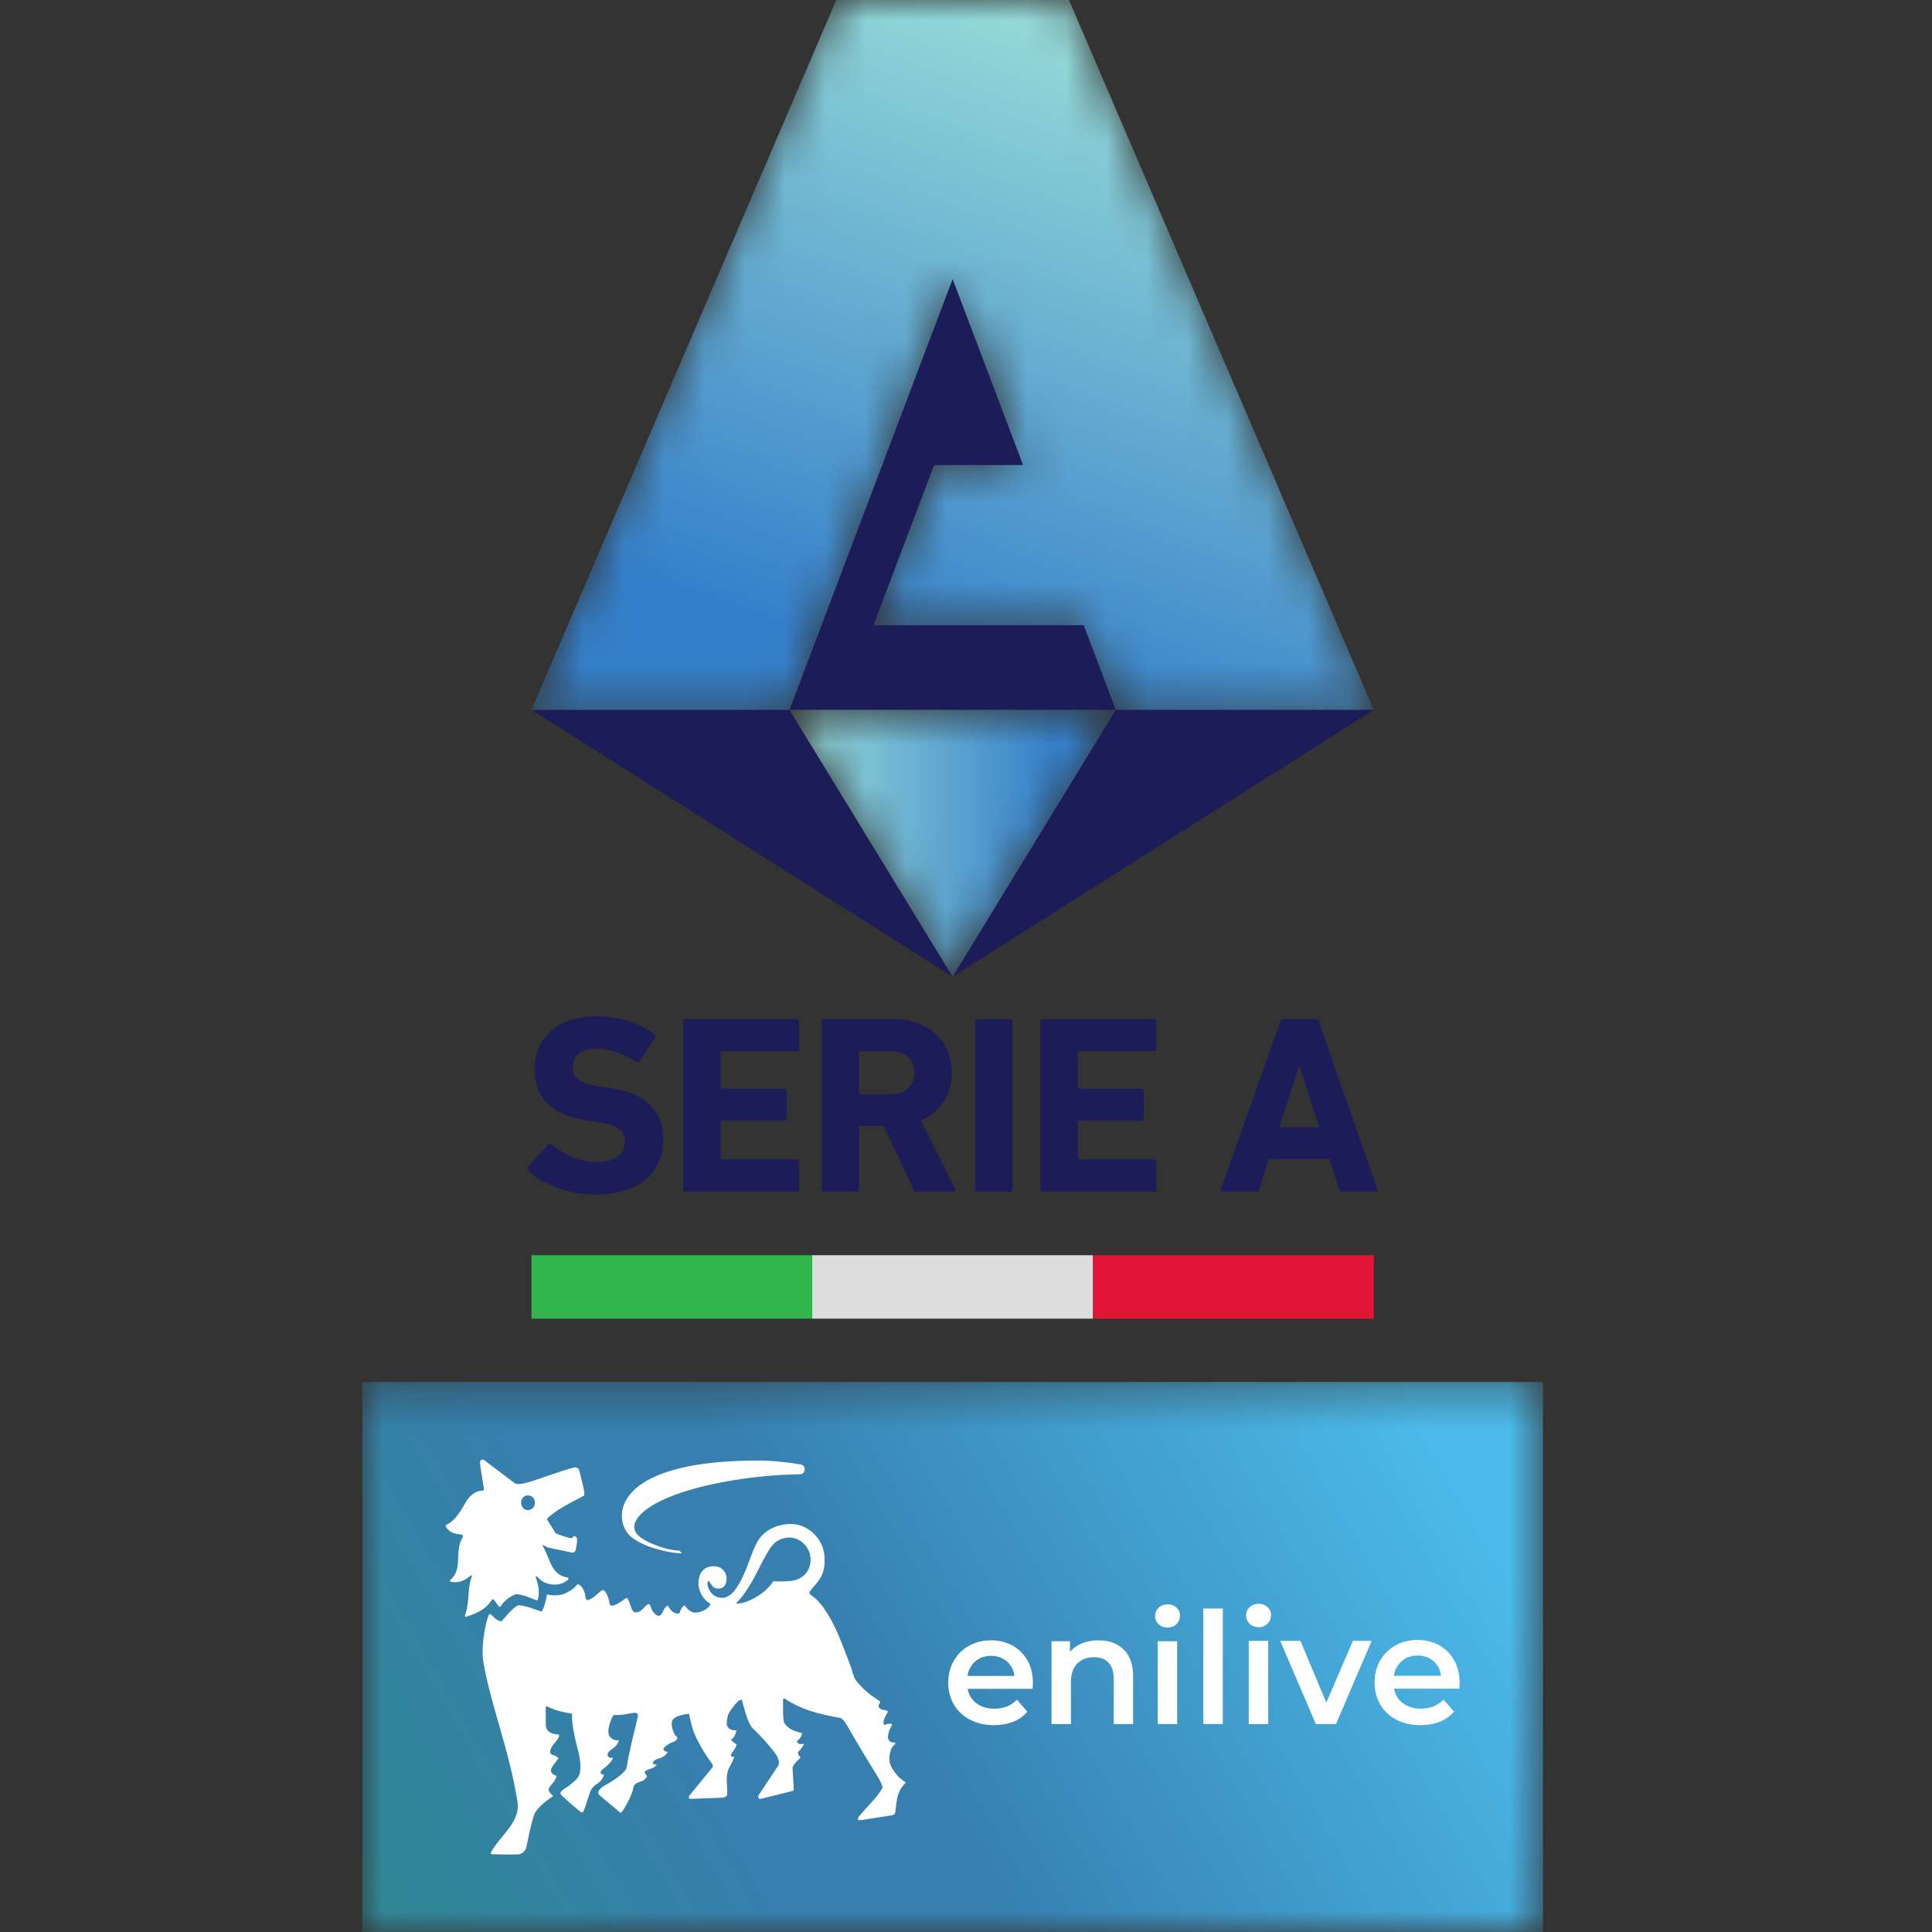 <svg width="48" height="48" viewBox="0 0 48 48" fill="none" xmlns="http://www.w3.org/2000/svg">
<rect x="0" y="0" width="48" height="48" fill="#333333" stroke="none"/>
<mask id="mask0_433_666" style="mask-type:luminance" maskUnits="userSpaceOnUse" x="9" y="34" width="30" height="14">
<path d="M9 48H38.335V34.334H9V48Z" fill="white"/>
</mask>
<g mask="url(#mask0_433_666)">
<path d="M9 48H38.335V34.334H9V48Z" fill="url(#paint0_linear_433_666)"/>
</g>
<path d="M13.136 29.092C13.11 29.066 13.098 29.022 13.129 28.984L13.609 28.435C13.634 28.404 13.672 28.404 13.704 28.429C13.988 28.656 14.373 28.871 14.827 28.871C15.276 28.871 15.528 28.662 15.528 28.359C15.528 28.107 15.377 27.949 14.865 27.88L14.638 27.848C13.767 27.728 13.281 27.318 13.281 26.56C13.281 25.771 13.874 25.247 14.802 25.247C15.37 25.247 15.9 25.418 16.26 25.695C16.298 25.721 16.305 25.746 16.273 25.79L15.888 26.365C15.863 26.396 15.831 26.402 15.8 26.383C15.471 26.169 15.155 26.055 14.802 26.055C14.423 26.055 14.228 26.251 14.228 26.522C14.228 26.768 14.404 26.926 14.897 26.996L15.124 27.027C16.008 27.147 16.475 27.551 16.475 28.328C16.475 29.104 15.9 29.679 14.79 29.679C14.12 29.679 13.47 29.413 13.136 29.092Z" fill="#1C1D58"/>
<path d="M16.974 25.38C16.974 25.342 16.999 25.317 17.037 25.317H19.789C19.827 25.317 19.852 25.342 19.852 25.38V26.055C19.852 26.093 19.827 26.118 19.789 26.118H17.939C17.914 26.118 17.902 26.131 17.902 26.156V27.008C17.902 27.034 17.914 27.046 17.939 27.046H19.48C19.518 27.046 19.543 27.072 19.543 27.11V27.779C19.543 27.816 19.518 27.842 19.48 27.842H17.939C17.914 27.842 17.902 27.854 17.902 27.88V28.77C17.902 28.795 17.914 28.808 17.939 28.808H19.789C19.827 28.808 19.852 28.833 19.852 28.871V29.546C19.852 29.584 19.827 29.609 19.789 29.609H17.037C16.999 29.609 16.974 29.584 16.974 29.546V25.38Z" fill="#1C1D58"/>
<path d="M22.718 26.649C22.718 26.327 22.491 26.118 22.138 26.118H21.38C21.355 26.118 21.342 26.131 21.342 26.156V27.147C21.342 27.173 21.355 27.185 21.38 27.185H22.138C22.491 27.185 22.718 26.977 22.718 26.649ZM22.788 29.609C22.731 29.609 22.712 29.59 22.693 29.546L21.954 27.974H21.38C21.355 27.974 21.342 27.987 21.342 28.012V29.546C21.342 29.584 21.317 29.609 21.279 29.609H20.477C20.439 29.609 20.414 29.584 20.414 29.546V25.38C20.414 25.342 20.439 25.317 20.477 25.317H22.188C23.066 25.317 23.646 25.866 23.646 26.649C23.646 27.198 23.356 27.634 22.882 27.842L23.728 29.534C23.747 29.571 23.728 29.609 23.684 29.609H22.788Z" fill="#1C1D58"/>
<path d="M24.227 25.38C24.227 25.342 24.252 25.317 24.29 25.317H25.092C25.13 25.317 25.155 25.342 25.155 25.38V29.546C25.155 29.584 25.13 29.609 25.092 29.609H24.29C24.252 29.609 24.227 29.584 24.227 29.546V25.38Z" fill="#1C1D58"/>
<path d="M25.849 25.38C25.849 25.342 25.875 25.317 25.913 25.317H28.665C28.703 25.317 28.728 25.342 28.728 25.38V26.055C28.728 26.093 28.703 26.118 28.665 26.118H26.815C26.79 26.118 26.777 26.131 26.777 26.156V27.008C26.777 27.034 26.79 27.046 26.815 27.046H28.355C28.393 27.046 28.419 27.072 28.419 27.11V27.779C28.419 27.816 28.393 27.842 28.355 27.842H26.815C26.79 27.842 26.777 27.854 26.777 27.88V28.77C26.777 28.795 26.79 28.808 26.815 28.808H28.665C28.703 28.808 28.728 28.833 28.728 28.871V29.546C28.728 29.584 28.703 29.609 28.665 29.609H25.913C25.875 29.609 25.849 29.584 25.849 29.546V25.38Z" fill="#1C1D58"/>
<path d="M32.775 28.006L32.288 26.503H32.27L31.784 28.006H32.775ZM31.809 25.38C31.821 25.342 31.847 25.317 31.891 25.317H32.686C32.73 25.317 32.756 25.342 32.768 25.38L34.22 29.546C34.233 29.584 34.22 29.609 34.176 29.609H33.355C33.311 29.609 33.286 29.59 33.273 29.546L33.027 28.795H31.524L31.285 29.546C31.272 29.59 31.247 29.609 31.203 29.609H30.376C30.331 29.609 30.319 29.584 30.331 29.546L31.809 25.38Z" fill="#1C1D58"/>
<path d="M13.204 32.762V31.186H20.18V32.762H13.204Z" fill="#30B54D"/>
<path d="M20.18 32.762V31.186H27.156V32.762H20.18Z" fill="#DEDDDE"/>
<path d="M27.155 32.762V31.186H34.132V32.762H27.155Z" fill="#E31536"/>
<path d="M19.614 17.636L23.668 6.933L25.418 11.555H23.208L21.701 15.534H26.925L27.721 17.636H19.614Z" fill="#1C1D58"/>
<path d="M23.668 24.267L34.131 17.636H27.721L23.668 24.267Z" fill="#1C1D58"/>
<path d="M23.668 24.267L13.204 17.636H19.614L23.668 24.267Z" fill="#1C1D58"/>
<mask id="mask1_433_666" style="mask-type:luminance" maskUnits="userSpaceOnUse" x="19" y="17" width="9" height="8">
<path d="M19.613 17.636L23.668 24.267L27.721 17.636H19.613Z" fill="white"/>
</mask>
<g mask="url(#mask1_433_666)">
<path d="M19.613 17.636L23.668 24.267L27.721 17.636H19.613Z" fill="url(#paint1_linear_433_666)"/>
</g>
<mask id="mask2_433_666" style="mask-type:luminance" maskUnits="userSpaceOnUse" x="13" y="0" width="22" height="18">
<path d="M23.668 6.933L25.418 11.555H23.208L21.701 15.534H26.925L27.721 17.636H34.131L26.558 -3.37222e-05H20.777L13.204 17.636H19.614L23.668 6.933Z" fill="white"/>
</mask>
<g mask="url(#mask2_433_666)">
<path d="M23.668 6.933L25.418 11.555H23.208L21.701 15.534H26.925L27.721 17.636H34.131L26.558 -3.37222e-05H20.777L13.204 17.636H19.614L23.668 6.933Z" fill="url(#paint2_linear_433_666)"/>
</g>
<path d="M15.98 39.961C16.009 39.928 16.102 39.833 16.129 39.855C16.181 39.897 16.184 40.063 16.326 40.134M18.305 39.814C18.295 39.824 18.291 39.839 18.309 39.84C18.473 39.84 18.667 39.753 18.823 39.655C18.962 39.568 19.066 39.49 19.218 39.284C19.218 39.284 19.302 39.3 19.608 39.282C19.918 39.265 20.124 39.064 20.139 38.776C20.157 38.428 19.831 38.118 19.465 38.219C19.206 38.292 19.127 38.478 19.025 38.648C18.859 38.927 18.668 39.431 18.324 39.795C18.324 39.795 18.317 39.802 18.305 39.814ZM14.191 42.572C14.004 42.541 13.796 42.498 13.604 42.401C13.604 42.401 13.559 42.374 13.559 42.416L13.561 42.801C13.537 42.992 13.672 43.081 13.84 43.087C13.967 43.091 13.825 43.249 13.762 43.326C13.669 43.441 13.648 43.523 13.689 43.576C13.726 43.624 13.757 43.574 13.877 43.681C13.777 43.815 13.723 43.883 13.707 43.92C13.707 43.92 13.618 44.058 13.832 44.124C13.777 44.293 13.689 44.323 13.643 44.42C13.595 44.524 13.753 44.617 13.74 44.626C13.487 44.789 13.3 44.977 13.269 45.096C13.179 45.354 13.13 45.657 13.073 45.91C13.053 45.994 12.953 46.067 12.885 46.071C12.639 46.08 12.453 46.071 12.239 46.069C12.169 46.069 12.199 46.016 12.199 46.016C12.425 45.605 12.94 45.268 12.857 44.761C12.632 43.397 12.236 42.517 12.013 41.324C11.928 40.868 12.098 40.17 12.156 40.107C12.202 40.058 12.304 40.285 12.467 40.277C12.467 40.277 12.72 39.956 12.874 39.882C12.994 39.867 13.446 40.039 13.446 40.039C13.497 40.029 13.568 39.753 13.591 39.612C13.703 39.644 13.893 39.651 14.025 39.594C14.324 39.463 14.311 39.358 14.359 39.363C14.449 39.373 14.535 39.546 14.543 39.656C14.543 39.657 14.544 39.769 14.604 39.754C14.781 39.708 14.912 39.503 14.981 39.505C15.053 39.519 15.127 39.702 15.146 39.84C15.146 39.84 15.159 39.922 15.258 39.883C15.346 39.849 15.396 39.817 15.548 39.707C15.566 39.694 15.596 39.706 15.6 39.727C15.681 39.893 15.688 40.05 15.787 40.06C15.871 40.068 15.943 40.003 15.98 39.961C16.009 39.928 16.096 39.844 16.129 39.855C16.162 39.865 16.184 40.063 16.326 40.134C16.391 40.166 16.44 40.118 16.479 40.021C16.504 39.959 16.566 39.886 16.588 39.89C16.61 39.894 16.643 40.003 16.727 40.053C16.798 40.096 16.882 40.105 16.892 40.057C16.917 39.942 17.005 39.86 17.023 39.896C17.048 39.949 17.084 39.974 17.137 40.019C17.202 40.063 17.247 40.071 17.315 40.063C17.535 40.038 17.685 39.862 17.643 39.84C17.442 39.73 17.365 39.51 17.351 39.357C17.356 39.267 17.357 39.033 17.574 38.941C17.677 38.898 17.845 38.9 17.929 38.971C18.005 39.038 18.051 39.108 18.051 39.219C18.051 39.31 18.029 39.4 17.949 39.445C17.89 39.478 17.787 39.477 17.727 39.431C17.672 39.39 17.65 39.309 17.604 39.279H17.591C17.546 39.384 17.618 39.507 17.677 39.582C17.801 39.722 17.998 39.712 18.061 39.671C18.294 39.582 18.488 39.104 18.533 38.994C18.625 38.769 18.696 38.521 18.824 38.292C18.936 38.091 19.218 37.863 19.662 37.863C20.038 37.863 20.461 38.197 20.486 38.688C20.507 39.103 20.361 39.255 20.202 39.436C20.103 39.551 20.089 39.583 20.128 39.612C20.247 39.704 20.277 39.719 20.367 39.825C20.741 40.281 20.905 40.814 21.115 41.346C21.169 41.474 21.19 41.624 21.257 41.74C21.546 42.108 21.823 42.225 21.863 42.274C21.888 42.305 21.831 42.314 21.83 42.4C21.83 42.423 21.882 42.476 21.931 42.479C21.954 42.48 22.08 42.499 22.057 42.537C21.984 42.656 21.942 42.739 21.952 42.815C21.964 42.904 22.01 42.812 22.131 42.825C22.16 42.828 22.172 42.844 22.157 42.87C22.089 42.984 22.073 43.05 22.061 43.13C22.043 43.184 22.093 43.312 22.221 43.29C22.235 43.288 22.247 43.299 22.244 43.312C22.234 43.351 22.16 43.383 22.127 43.493C22.055 43.737 22.1 43.888 22.305 44.124C22.39 44.221 22.44 44.219 22.501 44.295C22.244 44.525 22.282 44.847 22.239 45.036C22.226 45.092 22.178 45.097 22.178 45.097L21.39 45.221C21.326 45.231 21.277 45.207 21.351 45.117C21.543 44.887 21.794 44.656 21.929 44.412C21.908 44.328 21.866 44.238 21.806 44.14C21.548 43.723 21.311 43.335 21.07 42.911C20.933 42.669 20.872 42.681 20.872 42.681C20.289 42.574 19.921 42.478 19.487 42.2C19.456 42.19 19.457 42.23 19.457 42.23C19.456 42.342 19.442 42.744 19.489 42.813C19.63 43.022 19.917 43.05 19.917 43.05C19.917 43.05 19.96 43.12 19.824 43.236C19.824 43.236 19.795 43.253 19.807 43.28C19.828 43.335 19.901 43.337 19.961 43.326C19.994 43.32 19.941 43.419 19.834 43.519C19.81 43.542 19.842 43.625 19.879 43.647C19.889 43.654 19.892 43.662 19.884 43.671C19.848 43.719 19.689 43.842 19.691 43.93L19.722 44.454C19.722 44.454 19.722 44.471 19.715 44.48C19.702 44.495 19.677 44.499 19.677 44.499L18.904 44.692C18.886 44.696 18.86 44.693 18.841 44.668C18.821 44.64 18.849 44.599 18.849 44.599L19.324 43.883L19.348 43.843C19.378 43.677 19.232 43.525 19.137 43.406C18.969 43.195 18.715 42.952 18.715 42.952C18.573 42.83 18.474 42.382 18.439 42.256C18.426 42.209 18.377 42.229 18.334 42.269C18.23 42.375 18.143 42.496 18.102 42.572C18.065 42.641 18.049 42.822 18.058 42.854C18.074 42.907 18.112 42.992 18.294 42.989C18.277 43.099 18.246 43.152 18.186 43.207C18.186 43.207 18.153 43.221 18.176 43.243C18.235 43.299 18.302 43.34 18.302 43.34C18.279 43.417 18.243 43.475 18.201 43.527C18.084 43.674 18.245 43.646 18.245 43.646C18.208 43.746 18.18 43.809 18.128 43.896C17.998 44.114 18.088 44.429 18.067 44.588C18.062 44.623 18.015 44.656 17.958 44.663L17.15 44.693C17.102 44.693 17.107 44.635 17.135 44.602L17.691 43.922C17.735 43.863 17.694 43.823 17.675 43.798C17.675 43.798 17.32 43.32 17.204 42.935C17.159 42.782 17.119 42.578 17.119 42.578C16.999 42.593 16.671 42.639 16.694 42.809C16.666 42.887 16.763 43.157 16.831 43.159C16.831 43.159 16.837 43.244 16.726 43.28C16.596 43.322 16.467 43.423 16.485 43.471C16.503 43.509 16.564 43.53 16.589 43.53V43.538C16.47 43.704 16.349 43.665 16.244 43.751C16.207 43.782 16.202 43.843 16.322 43.843C16.226 43.947 16.171 43.931 16.107 43.964C16.107 43.964 15.999 44.004 16.02 44.043C16.075 44.148 16.092 44.123 16.052 44.169C15.998 44.231 15.982 44.242 15.899 44.268C15.829 44.29 15.78 44.329 15.78 44.329C15.721 44.39 15.74 44.446 15.701 44.545C15.641 44.697 15.546 44.893 15.443 45.023C15.443 45.023 15.427 45.049 15.4 45.027L14.892 44.599C14.847 44.562 14.872 44.505 14.872 44.505C14.922 44.397 15.022 44.365 15.128 44.301C15.271 44.213 15.406 44.132 15.534 43.983C15.563 43.951 15.575 43.88 15.575 43.88C15.637 43.483 15.759 43.032 15.847 42.648C15.87 42.529 15.74 42.556 15.74 42.556C15.562 42.585 15.424 42.618 15.283 42.607C15.239 42.603 15.228 42.622 15.191 42.707C15.144 42.814 15.076 43.046 15.141 43.132C15.251 43.279 15.379 43.224 15.376 43.238C15.338 43.384 15.214 43.445 15.169 43.483C15.113 43.529 15.097 43.562 15.095 43.585C15.092 43.607 15.101 43.691 15.227 43.671L15.228 43.685C15.228 43.685 15.182 43.789 15.067 43.882C15.019 43.922 14.959 43.967 14.936 43.995C14.913 44.025 14.909 44.091 15.005 44.09L15.004 44.112C15.004 44.112 14.942 44.264 14.828 44.323C14.79 44.343 14.714 44.41 14.68 44.48C14.602 44.642 14.514 45.078 14.446 45.03C14.306 44.932 13.97 44.622 13.97 44.622C13.932 44.591 13.927 44.564 13.927 44.564C13.911 44.486 14.087 44.411 14.149 44.354C14.248 44.264 14.394 44.196 14.414 44.002C14.444 43.725 14.35 43.467 14.313 43.302C14.271 43.121 14.201 42.787 14.214 42.61C14.216 42.576 14.191 42.572 14.191 42.572Z" fill="white"/>
<path d="M13.111 37.517C13.021 37.517 12.947 37.441 12.947 37.334C12.947 37.229 13.021 37.153 13.111 37.153C13.216 37.153 13.291 37.229 13.291 37.334C13.291 37.441 13.216 37.517 13.111 37.517ZM13.632 37.692C13.794 37.553 13.938 37.453 14.504 37.162C14.558 37.134 14.45 36.782 14.396 36.549C14.378 36.468 14.312 36.447 14.281 36.455C13.557 36.642 12.914 36.982 12.77 36.836C12.768 36.834 12.77 36.836 12.767 36.834L12.039 36.283C11.979 36.238 11.916 36.277 11.926 36.352C11.962 36.636 11.995 36.801 12.02 36.973C12.025 37.013 12.018 37.034 11.99 37.034C11.825 37.034 11.668 37.152 11.571 37.322C11.435 37.56 11.311 37.777 11.087 37.887C11.073 37.894 11.067 37.91 11.074 37.923C11.121 38.015 11.204 38.068 11.287 38.096C11.379 38.127 11.422 38.106 11.491 38.141C11.502 38.146 11.508 38.159 11.505 38.171C11.499 38.189 11.488 38.204 11.477 38.225C11.29 38.562 11.506 38.991 11.186 39.255C11.17 39.268 11.176 39.296 11.196 39.299C11.568 39.363 11.683 39.094 11.728 39.145C11.616 39.484 11.671 39.531 11.601 39.964C11.585 40.06 11.516 40.185 11.577 40.168C12.061 40.026 12.149 39.831 12.184 39.796C12.224 39.756 12.234 39.663 12.342 39.843C12.366 39.883 12.401 39.931 12.418 39.922C12.432 39.924 12.452 39.892 12.459 39.881C12.553 39.745 12.67 39.671 12.803 39.611C12.809 39.608 12.815 39.604 12.822 39.605C12.989 39.621 13.131 39.679 13.324 39.758C13.338 39.764 13.355 39.757 13.359 39.743C13.444 39.465 13.307 39.214 13.311 39.177C13.316 39.141 13.335 39.159 13.403 39.227C13.552 39.376 13.784 39.387 13.92 39.352C13.993 39.332 14.089 39.284 14.12 39.235C14.131 39.217 14.12 39.196 14.1 39.193C13.687 39.134 13.665 38.711 13.493 38.427C13.484 38.411 13.475 38.385 13.482 38.381L13.612 38.447C13.614 38.448 14.189 38.57 14.214 38.574C14.272 38.583 14.3 38.518 14.3 38.518C14.304 38.501 14.341 38.361 14.337 38.237C14.335 38.182 14.274 38.147 14.247 38.175C14.236 38.187 14.226 38.198 14.214 38.207C14.2 38.217 14.181 38.219 14.164 38.215C14.015 38.174 13.965 38.16 13.806 38.094L13.598 37.762C13.584 37.72 13.618 37.703 13.632 37.692Z" fill="white"/>
<path d="M18.244 36.773C16.179 37.107 15.512 37.773 15.836 38.125C16.072 38.381 16.731 38.534 16.836 38.52C16.87 38.519 16.889 38.536 16.918 38.561C16.936 38.577 16.933 38.593 16.933 38.593C16.729 38.599 15.871 38.448 15.593 38.092C15.222 37.617 15.326 36.25 18.974 36.288C19.172 36.29 19.535 36.326 19.888 36.383C20.038 36.408 20.021 36.627 19.87 36.629C19.297 36.635 18.74 36.693 18.244 36.773Z" fill="white"/>
<path d="M29.897 42.834H30.381V39.963H29.897V42.834Z" fill="white"/>
<path d="M31.025 42.834H31.509V40.767H31.025V42.834Z" fill="white"/>
<path d="M31.269 39.846C31.181 39.846 31.107 39.874 31.048 39.93C30.989 39.985 30.959 40.054 30.959 40.137C30.959 40.219 30.989 40.288 31.048 40.344C31.107 40.399 31.181 40.427 31.269 40.427C31.359 40.427 31.433 40.398 31.491 40.34C31.549 40.282 31.578 40.21 31.578 40.125C31.578 40.045 31.548 39.979 31.489 39.926C31.43 39.873 31.356 39.846 31.269 39.846Z" fill="white"/>
<path d="M32.952 42.3L32.309 40.767H31.806L32.692 42.834H33.192L34.078 40.767L33.613 40.767L32.952 42.3Z" fill="white"/>
<path d="M34.631 41.634C34.654 41.482 34.719 41.36 34.826 41.269C34.933 41.177 35.064 41.131 35.219 41.131C35.376 41.131 35.508 41.178 35.614 41.27C35.719 41.363 35.783 41.485 35.803 41.634H34.631ZM36.264 41.812C36.264 41.601 36.219 41.414 36.13 41.253C36.041 41.092 35.917 40.967 35.759 40.878C35.6 40.789 35.42 40.744 35.219 40.744C35.015 40.744 34.832 40.789 34.67 40.88C34.507 40.97 34.38 41.096 34.288 41.257C34.197 41.418 34.151 41.599 34.151 41.801C34.151 42.004 34.198 42.187 34.292 42.348C34.386 42.509 34.52 42.635 34.693 42.725C34.866 42.816 35.066 42.861 35.293 42.861C35.471 42.861 35.63 42.832 35.772 42.776C35.914 42.719 36.032 42.635 36.124 42.524L35.865 42.226C35.718 42.376 35.531 42.451 35.304 42.451C35.126 42.451 34.977 42.406 34.857 42.317C34.737 42.228 34.663 42.108 34.635 41.955H36.256C36.261 41.893 36.264 41.846 36.264 41.812Z" fill="white"/>
<path d="M28.764 42.834H29.246V40.776H28.764V42.834ZM29.227 39.938C29.167 39.886 29.094 39.859 29.007 39.859C28.92 39.859 28.846 39.887 28.787 39.942C28.728 39.998 28.699 40.066 28.699 40.148C28.699 40.231 28.728 40.299 28.787 40.355C28.846 40.41 28.92 40.437 29.007 40.437C29.097 40.437 29.171 40.408 29.229 40.351C29.286 40.293 29.315 40.222 29.315 40.137C29.315 40.057 29.286 39.991 29.227 39.938ZM27.293 40.753C27.141 40.753 27.005 40.778 26.884 40.827C26.763 40.875 26.663 40.947 26.584 41.042V40.776H26.125V42.834H26.607V41.794C26.607 41.593 26.658 41.44 26.761 41.333C26.864 41.227 27.004 41.173 27.181 41.173C27.337 41.173 27.458 41.219 27.543 41.31C27.628 41.401 27.67 41.537 27.67 41.716V42.834H28.152V41.655C28.152 41.357 28.073 41.132 27.917 40.981C27.76 40.829 27.552 40.753 27.293 40.753ZM24.037 41.639C24.06 41.488 24.125 41.367 24.232 41.275C24.338 41.184 24.469 41.139 24.623 41.139C24.779 41.139 24.91 41.185 25.016 41.277C25.121 41.37 25.184 41.49 25.204 41.639H24.037ZM25.16 40.886C25.002 40.798 24.823 40.753 24.623 40.753C24.42 40.753 24.237 40.798 24.076 40.888C23.914 40.978 23.787 41.103 23.696 41.264C23.605 41.424 23.559 41.605 23.559 41.805C23.559 42.008 23.606 42.19 23.7 42.35C23.794 42.511 23.927 42.636 24.099 42.726C24.271 42.816 24.47 42.861 24.696 42.861C24.873 42.861 25.032 42.832 25.174 42.776C25.315 42.719 25.432 42.636 25.524 42.526L25.266 42.229C25.12 42.378 24.933 42.452 24.707 42.452C24.53 42.452 24.382 42.408 24.262 42.319C24.143 42.231 24.069 42.111 24.041 41.959H25.655C25.66 41.898 25.663 41.85 25.663 41.817C25.663 41.606 25.619 41.42 25.53 41.26C25.441 41.099 25.318 40.975 25.16 40.886Z" fill="white"/>
<defs>
<linearGradient id="paint0_linear_433_666" x1="4.247" y1="52.382" x2="38.001" y2="32.894" gradientUnits="userSpaceOnUse">
<stop stop-color="#2D8A85"/>
<stop offset="0.036" stop-color="#2D8A85"/>
<stop offset="0.405" stop-color="#367FAF"/>
<stop offset="0.47" stop-color="#367FAF"/>
<stop offset="0.515" stop-color="#367FAF"/>
<stop offset="0.916" stop-color="#4CBBEB"/>
<stop offset="1" stop-color="#4CBBEB"/>
</linearGradient>
<linearGradient id="paint1_linear_433_666" x1="19.613" y1="20.952" x2="27.721" y2="20.952" gradientUnits="userSpaceOnUse">
<stop stop-color="#99DDD8"/>
<stop offset="0.812" stop-color="#3580CB"/>
<stop offset="1" stop-color="#3580CB"/>
</linearGradient>
<linearGradient id="paint2_linear_433_666" x1="29.674" y1="1.134" x2="22.444" y2="20.999" gradientUnits="userSpaceOnUse">
<stop stop-color="#99DDD8"/>
<stop offset="0.803" stop-color="#3580CB"/>
<stop offset="1" stop-color="#3580CB"/>
</linearGradient>
</defs>
</svg>
